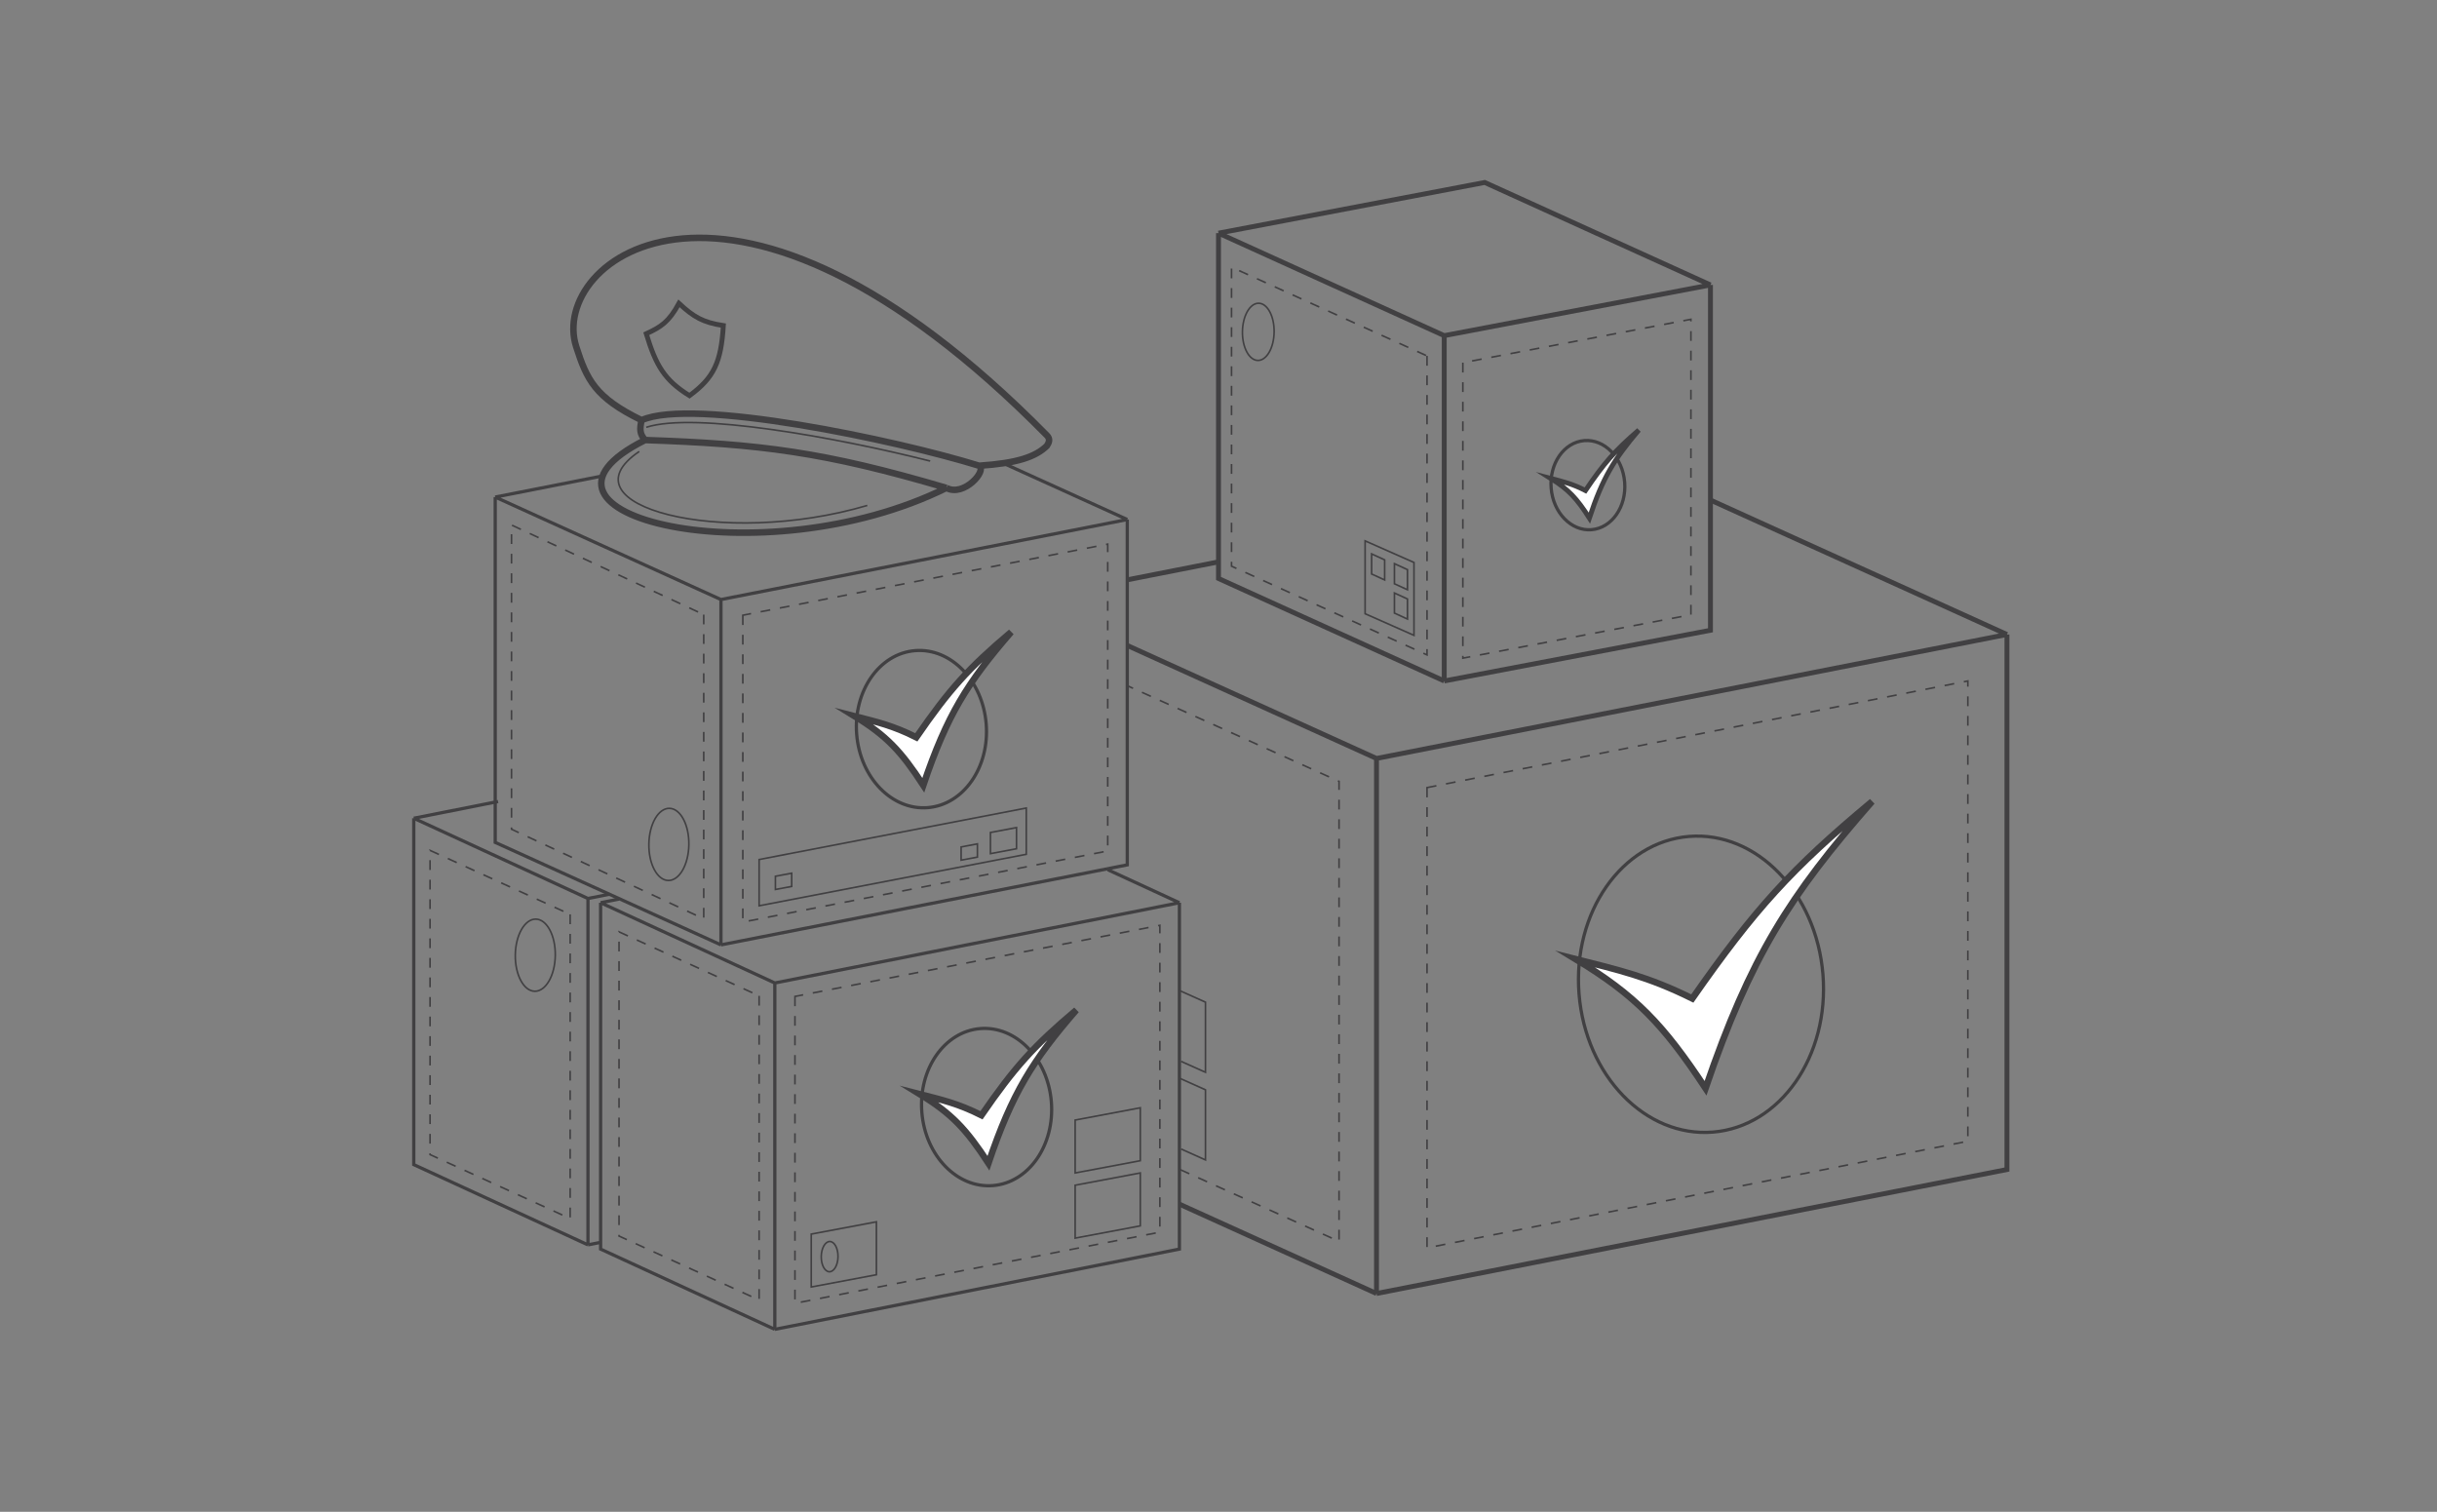 <svg width="748" height="464" viewBox="0 0 748 464" fill="none" xmlns="http://www.w3.org/2000/svg">
<rect x="0" y="0" width="748" height="464" fill="#808080" stroke="none"/>
<path d="M330 343.762V360L350 356.238V340L330 343.762Z" stroke="#414042" stroke-width="0.5" stroke-miterlimit="10"/>
<path d="M238 268.941V273L243 272.059V268L238 268.941Z" stroke="#414042" stroke-width="0.5" stroke-miterlimit="10"/>
<path d="M295 259.941V264L300 263.059V259L295 259.941Z" stroke="#414042" stroke-width="0.5" stroke-miterlimit="10"/>
<path d="M304 255.505V262L312 260.495V254L304 255.505Z" stroke="#414042" stroke-width="0.5" stroke-miterlimit="10"/>
<path d="M330 363.762V380L350 376.238V360L330 363.762Z" stroke="#414042" stroke-width="0.5" stroke-miterlimit="10"/>
<path d="M249 378.762V395L269 391.238V375L249 378.762Z" stroke="#414042" stroke-width="0.5" stroke-miterlimit="10"/>
<path d="M237.817 408V301.693M237.817 408L362 383.368V277.06M237.817 408L184.349 383.368V381.302M237.817 301.693L362 277.06M237.817 301.693L184.349 277.06M362 277.06L340.009 266.929M184.349 277.06V381.302M184.349 277.06L189.954 275.948M180.468 382.071V275.764M180.468 382.071L127 357.439V251.132M180.468 382.071L184.349 381.302M180.468 275.764L127 251.132M180.468 275.764L186.936 274.481M127 251.132L152.872 246" stroke="#414042" stroke-miterlimit="10"/>
<path d="M233 305.634V399L190 379.366V286L233 305.634Z" stroke="#414042" stroke-width="0.5" stroke-miterlimit="10" stroke-dasharray="3 3"/>
<path d="M175 280.634V374L132 354.366V261L175 280.634Z" stroke="#414042" stroke-width="0.5" stroke-miterlimit="10" stroke-dasharray="3 3"/>
<path d="M216 188.634V282L157 254.5V161.134L216 188.634Z" stroke="#414042" stroke-width="0.5" stroke-miterlimit="10" stroke-dasharray="3 3"/>
<path d="M221.286 290V184.01M221.286 290L346 265.441V159.451M221.286 290L152 258.547V152.558M221.286 184.01L346 159.451M221.286 184.01L152 152.558M346 159.451L307.5 141.975M152 152.558L185 146.06" stroke="#414042" stroke-miterlimit="10"/>
<path d="M228 188.822V283L340 261.178V167L228 188.822Z" stroke="#414042" stroke-width="0.5" stroke-miterlimit="10" stroke-dasharray="3 3"/>
<path d="M233 263.802V278L315 262.198V248L233 263.802Z" stroke="#414042" stroke-width="0.5" stroke-miterlimit="10"/>
<path d="M244 305.822V400L356 378.178V284L244 305.822Z" stroke="#414042" stroke-width="0.5" stroke-miterlimit="10" stroke-dasharray="3 3"/>
<path d="M443.286 209V103.01M443.286 209L525 193.441V87.452M443.286 209L374 177.548V71.558M443.286 103.01L525 87.452M443.286 103.01L374 71.558M525 87.452L455.714 56L374 71.558" stroke="#414042" stroke-width="1.5" stroke-miterlimit="10"/>
<path d="M438 109.232V201L378 173.768V82L438 109.232Z" stroke="#414042" stroke-width="0.5" stroke-miterlimit="10" stroke-dasharray="3 3"/>
<path d="M434 172.636V195L419 188.364V166L434 172.636Z" stroke="#414042" stroke-width="0.5" stroke-miterlimit="10"/>
<path d="M425 171.831V178L421 176.169V170L425 171.831Z" stroke="#414042" stroke-width="0.5" stroke-miterlimit="10"/>
<path d="M432 174.831V181L428 179.169V173L432 174.831Z" stroke="#414042" stroke-width="0.5" stroke-miterlimit="10"/>
<path d="M432 183.831V190L428 188.169V182L432 183.831Z" stroke="#414042" stroke-width="0.5" stroke-miterlimit="10"/>
<path d="M449 111.312V202L519 188.688V98L449 111.312Z" stroke="#414042" stroke-width="0.5" stroke-miterlimit="10" stroke-dasharray="3 3"/>
<path d="M422.5 397V232.782M422.5 397L616 358.95V276.84V194.731M422.5 397L362 369.574M422.5 232.782L616 194.731M422.5 232.782L346 198.103M616 194.731L525 153.48M346 177.954L374 172.448" stroke="#414042" stroke-width="1.5" stroke-miterlimit="10"/>
<path d="M362.299 359L411 381V239.815L346 210.452" stroke="#414042" stroke-width="0.5" stroke-miterlimit="10" stroke-dasharray="3 3"/>
<path d="M362.508 352.646L370 356V334.477L362 330.896" stroke="#414042" stroke-width="0.5" stroke-miterlimit="10"/>
<path d="M362.508 325.751L370 329.105V307.581L362 304" stroke="#414042" stroke-width="0.5" stroke-miterlimit="10"/>
<path d="M438 241.733V383L604 350.267V279.634V209L438 241.733Z" stroke="#414042" stroke-width="0.5" stroke-miterlimit="10" stroke-dasharray="3 3"/>
<path d="M198.001 135.056C152.114 158 233.85 177.716 290.491 149.754M198.001 135.056C196.358 133.225 196.293 131.816 196.925 128.962M198.001 135.056C233.226 136.262 252.85 138.641 290.491 149.754M290.491 149.754C295.868 152.622 303.038 144.377 300.529 142.943M300.529 142.943C275.076 135.056 212.666 121.903 196.925 128.962M300.529 142.943C312.233 142.157 317.802 140.242 321.321 136.849C322.038 135.773 322.397 134.698 321.321 133.622C224.529 35.396 168.32 79.849 176.85 106.377C180.107 116.505 182.609 121.991 196.925 128.962" stroke="#414042" stroke-width="2" stroke-miterlimit="10"/>
<path d="M198.359 131.146C213.159 126.337 256.966 134.288 285.504 141.509" stroke="#414042" stroke-width="0.5" stroke-miterlimit="10"/>
<path d="M266.202 155.131C221.474 168.307 171.77 155.143 196.209 138.558" stroke="#414042" stroke-width="0.5" stroke-miterlimit="10"/>
<path d="M222.02 99.924C221.341 111.093 219.171 115.914 211.623 121.434C203.938 116.674 201.341 112.188 198.359 102.434C202.865 100.347 205.271 98.849 208.397 93.113C212.886 97.263 215.744 98.977 222.02 99.924Z" stroke="#414042" stroke-width="1.5" stroke-miterlimit="10"/>
<ellipse cx="522.093" cy="302.087" rx="37.552" ry="45.52" transform="rotate(-4.616 522.093 302.087)" stroke="#414042" stroke-miterlimit="10"/>
<ellipse cx="282.821" cy="223.784" rx="19.941" ry="24.172" transform="rotate(-4.616 282.821 223.784)" stroke="#414042" stroke-miterlimit="10"/>
<ellipse cx="205.299" cy="259.162" rx="6.138" ry="11.073" transform="rotate(0.836 205.299 259.162)" stroke="#414042" stroke-width="0.5" stroke-miterlimit="10"/>
<ellipse cx="164.299" cy="293.162" rx="6.138" ry="11.073" transform="rotate(0.836 164.299 293.162)" stroke="#414042" stroke-width="0.5" stroke-miterlimit="10"/>
<ellipse cx="254.641" cy="385.681" rx="2.574" ry="4.643" transform="rotate(0.836 254.641 385.681)" stroke="#414042" stroke-width="0.5" stroke-miterlimit="10"/>
<ellipse cx="386.211" cy="101.846" rx="4.864" ry="8.776" transform="rotate(0.836 386.211 101.846)" stroke="#414042" stroke-width="0.5" stroke-miterlimit="10"/>
<ellipse cx="302.821" cy="339.784" rx="19.941" ry="24.172" transform="rotate(-4.616 302.821 339.784)" stroke="#414042" stroke-miterlimit="10"/>
<ellipse cx="487.382" cy="148.901" rx="11.315" ry="13.716" transform="rotate(-4.616 487.382 148.901)" stroke="#414042" stroke-miterlimit="10"/>
<path d="M523.484 334C510.503 314.35 501.983 305.458 483.605 294.366C496.474 297.638 505.762 299.672 519.429 306.458C538.531 279.098 549.744 266.695 574.605 246C549.148 275.043 537.287 293.673 523.484 334Z" fill="white" stroke="#414042" stroke-width="2" stroke-miterlimit="10"/>
<path d="M283.388 241C276.541 230.505 272.047 225.756 262.354 219.832C269.141 221.579 274.04 222.666 281.249 226.29C291.325 211.677 297.24 205.053 310.354 194C296.926 209.511 290.669 219.462 283.388 241Z" fill="white" stroke="#414042" stroke-width="2" stroke-miterlimit="10"/>
<path d="M303.388 357C296.541 346.505 292.047 341.756 282.354 335.832C289.141 337.579 294.04 338.666 301.249 342.29C311.325 327.677 317.24 321.053 330.354 310C316.926 325.511 310.669 335.462 303.388 357Z" fill="white" stroke="#414042" stroke-width="2" stroke-miterlimit="10"/>
<path d="M487.832 159C483.981 152.971 481.453 150.243 476 146.84C479.818 147.843 482.574 148.467 486.629 150.55C492.297 142.155 495.623 138.349 503 132C495.447 140.911 491.927 146.627 487.832 159Z" fill="white" stroke="#414042" stroke-width="1.5" stroke-miterlimit="10"/>
</svg>
